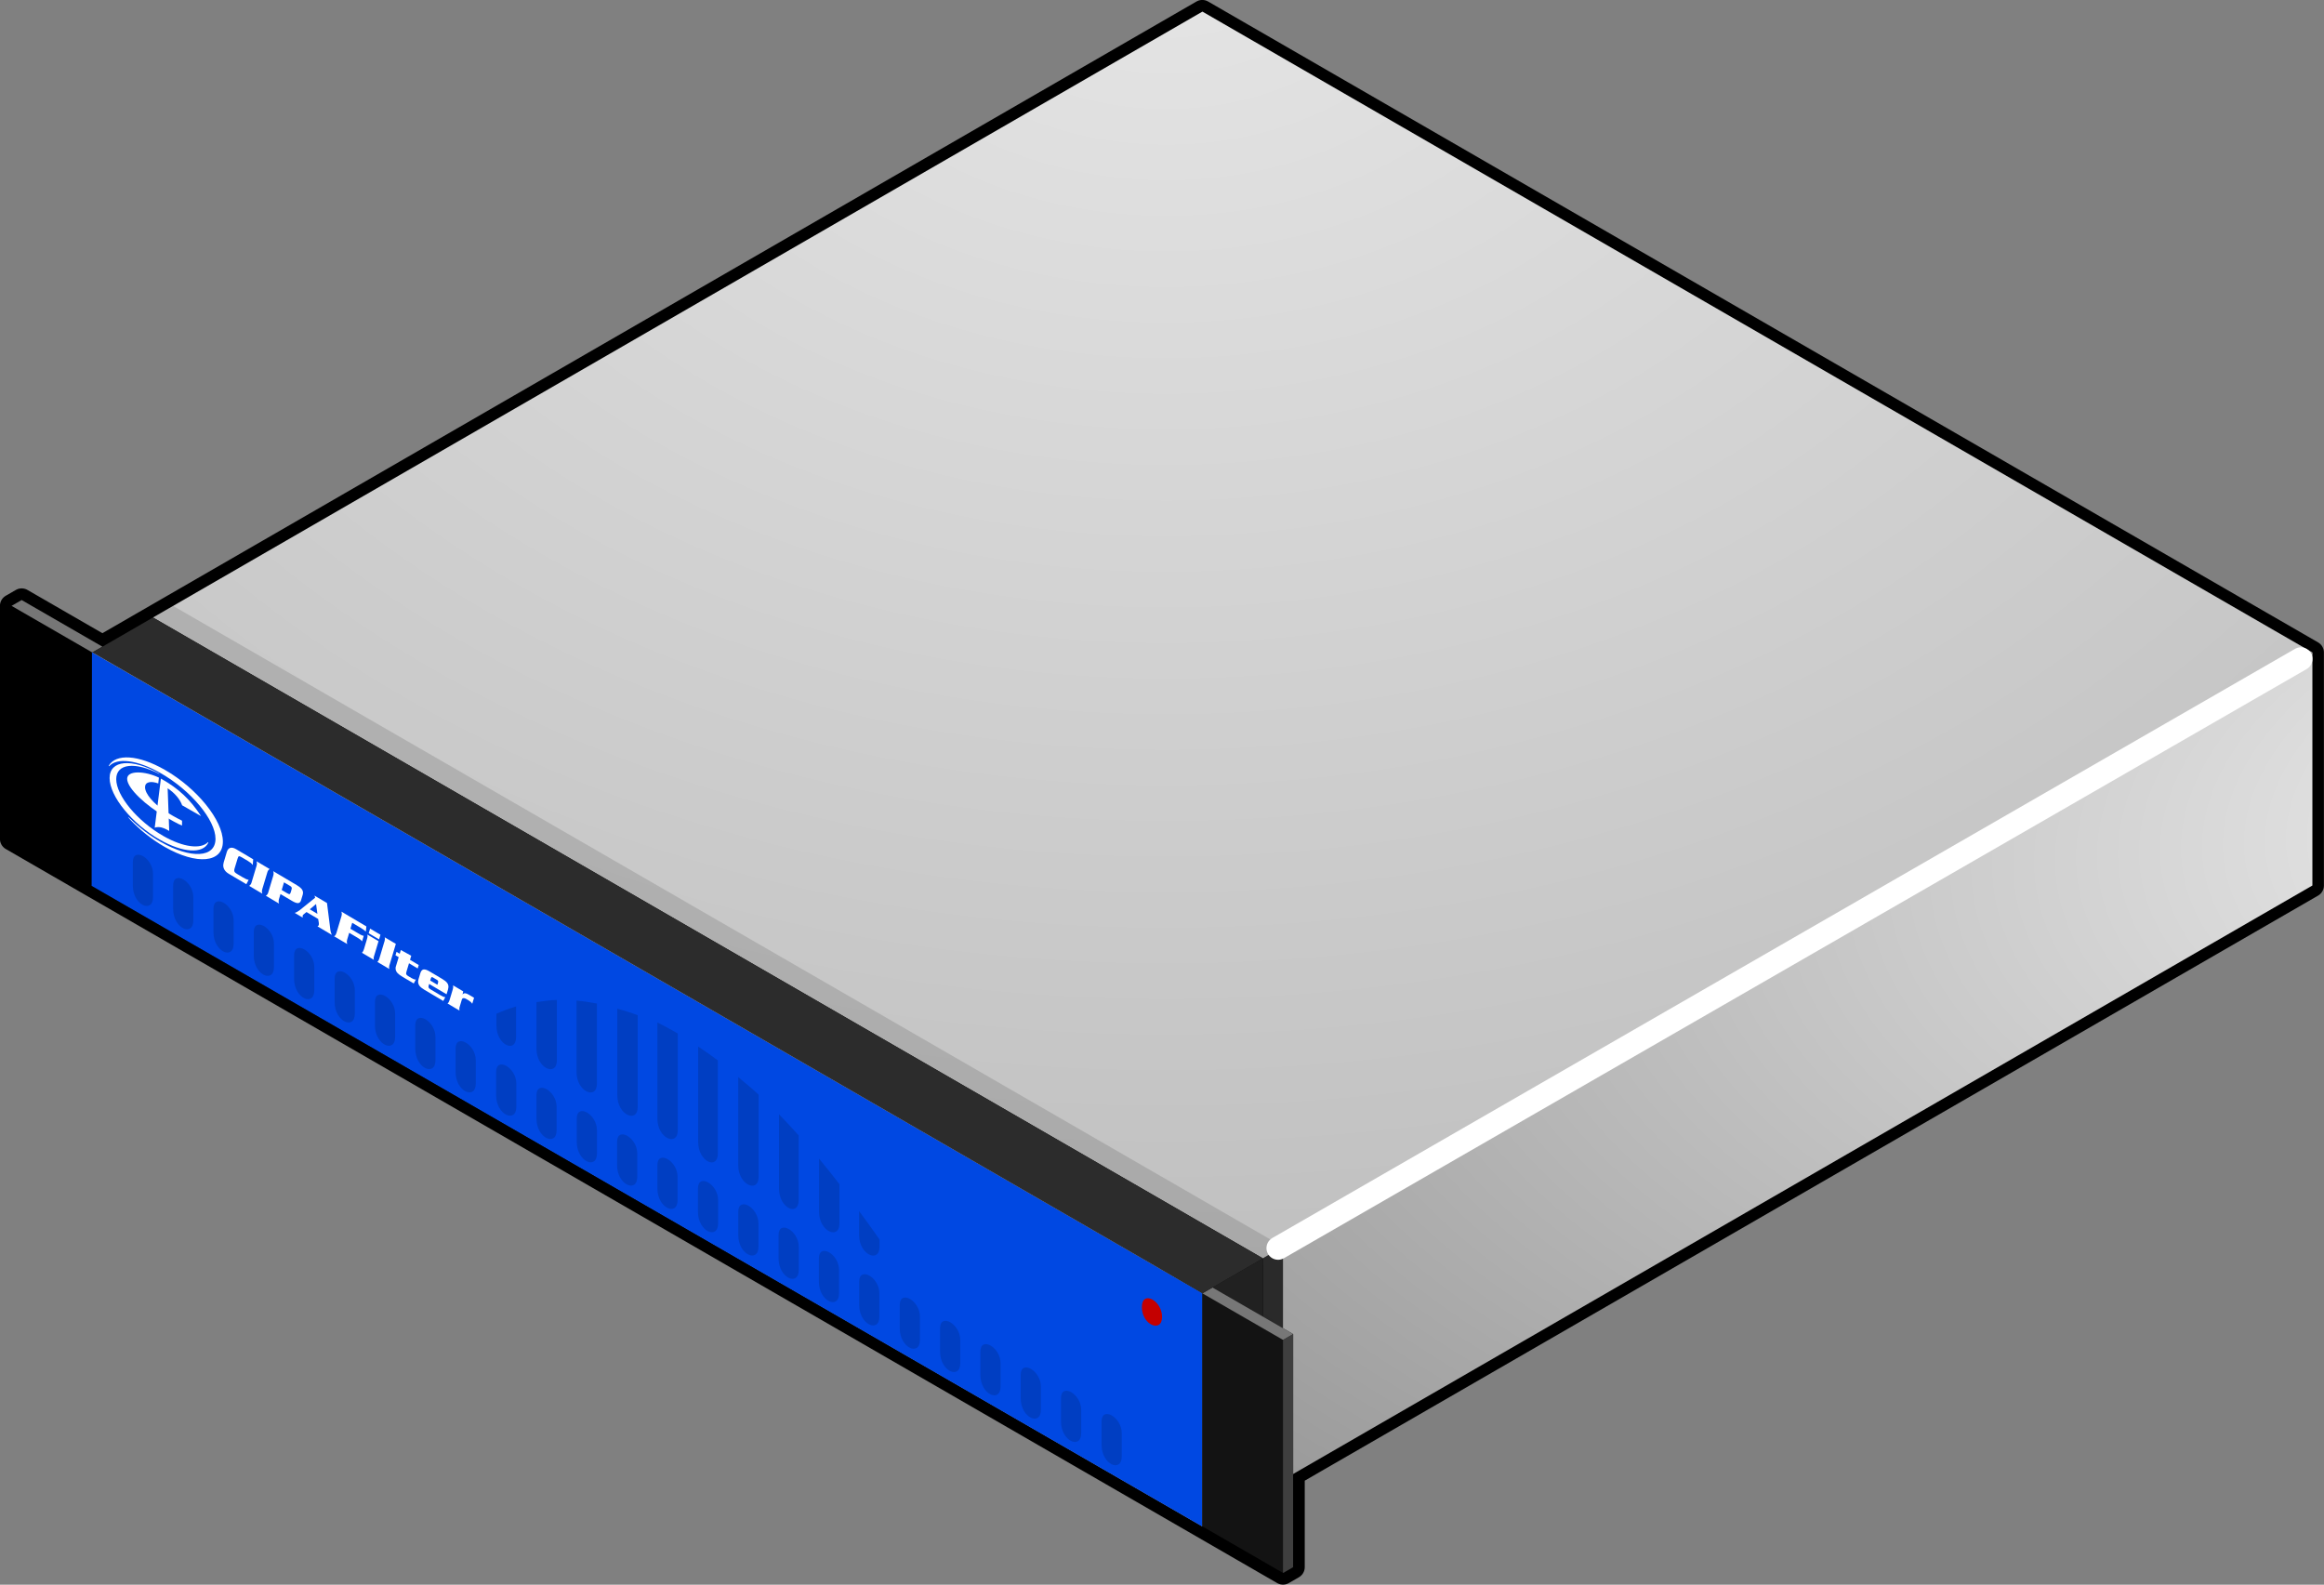 <?xml version="1.0" encoding="UTF-8"?>
<!-- Created with Inkscape (http://www.inkscape.org/) -->
<svg width="99.727" height="68" version="1.1" xmlns="http://www.w3.org/2000/svg" xmlns:cc="http://creativecommons.org/ns#" xmlns:dc="http://purl.org/dc/elements/1.1/" xmlns:rdf="http://www.w3.org/1999/02/22-rdf-syntax-ns#" xmlns:xlink="http://www.w3.org/1999/xlink">
 <rect width="100%" height="100%" fill="#808080" stroke="none"/>
 <defs>
  <radialGradient id="radialGradient4033" cx="393.66" cy="618.4" r="22.733" gradientTransform="matrix(3.6 -.407 .192 1.702 -1128.7 -276.43)" gradientUnits="userSpaceOnUse">
   <stop stop-color="#f6f6f6" offset="0"/>
   <stop stop-color="#9b9b9b" offset="1"/>
  </radialGradient>
  <radialGradient id="radialGradient4041" cx="303.47" cy="628.41" r="23.816" gradientTransform="matrix(1.145 .661 -.255 .441 110.35 150.16)" gradientUnits="userSpaceOnUse">
   <stop stop-color="#fff" offset="0"/>
   <stop stop-color="#d6d6d6" offset="1"/>
  </radialGradient>
  <radialGradient id="radialGradient3970" cx="295.51" cy="625.77" r="46.765" gradientTransform="matrix(2.547 0 1.067e-8 1.96 -416.44 -648.37)" gradientUnits="userSpaceOnUse">
   <stop stop-color="#e6e6e6" offset="0"/>
   <stop stop-color="#aaa" offset="1"/>
  </radialGradient>
 </defs>
 <g transform="translate(-56.154 -51.862)">
  <g transform="translate(-230,-530)">
   <g>
    <g>
     <path d="m341.21 649.36 0.433-0.25v-4l43.734-25.25v-10l-47.631-27.5-47.198 27.25-3.464-2-0.433 0.25v10z" color="#000000" stroke="#000" stroke-linecap="round" stroke-linejoin="round"/>
     <path d="m340.35 635.86v10l45.033-26v-10z" color="#000000" fill="url(#radialGradient4033)"/>
     <path d="m290.12 619.86 47.631 27.5v-10c-15.877-9.167-27.234-21.992-47.631-27.5z" color="#000000" fill="url(#radialGradient4041)"/>
    </g>
    <path d="m290.1 609.85 47.675 27.519-0.025 9.999-47.664-27.494z" fill="#0048e2"/>
    <path d="m336.02 638.37c0-0.703-0.866-1.17-0.866-0.412 0 0.759 0.866 1.115 0.866 0.412z" color="#000000" fill="#c40000"/>
   </g>
   <g fill-opacity=".142">
    <path d="m334.29 644.36v-1c0-0.698-0.866-1.165-0.866-0.5v1c0 0.853 0.866 1.209 0.866 0.5z" color="#000000"/>
    <path d="m332.55 643.36v-1c0-0.698-0.866-1.165-0.866-0.5v1c0 0.853 0.866 1.209 0.866 0.5z" color="#000000"/>
    <path d="m330.82 642.36v-1c0-0.698-0.866-1.165-0.866-0.5v1c0 0.853 0.866 1.209 0.866 0.5z" color="#000000"/>
    <path d="m329.09 641.36v-1c0-0.698-0.866-1.165-0.866-0.5v1c0 0.853 0.866 1.209 0.866 0.5z" color="#000000"/>
    <path d="m327.36 640.36v-1c0-0.698-0.866-1.165-0.866-0.5v1c0 0.853 0.866 1.209 0.866 0.5z" color="#000000"/>
    <path d="m325.63 639.36v-1c0-0.698-0.866-1.165-0.866-0.5v1c0 0.853 0.866 1.209 0.866 0.5z" color="#000000"/>
    <path d="m323.89 638.36v-1c0-0.698-0.866-1.165-0.866-0.5v1c0 0.853 0.866 1.209 0.866 0.5z" color="#000000"/>
    <path d="m322.16 637.36v-1c0-0.698-0.866-1.165-0.866-0.5v1c0 0.853 0.866 1.209 0.866 0.5z" color="#000000"/>
    <path d="m320.43 636.36v-1c0-0.698-0.866-1.165-0.866-0.5v1c0 0.853 0.866 1.209 0.866 0.5z" color="#000000"/>
    <path d="m318.7 635.36v-1c0-0.698-0.866-1.165-0.866-0.5v1c0 0.853 0.866 1.209 0.866 0.5z" color="#000000"/>
    <path d="m316.97 634.36v-1c0-0.698-0.866-1.165-0.866-0.5v1c0 0.853 0.866 1.209 0.866 0.5z" color="#000000"/>
    <path d="m315.23 633.36v-1c0-0.698-0.866-1.165-0.866-0.5v1c0 0.853 0.866 1.209 0.866 0.5z" color="#000000"/>
    <path d="m313.5 632.36v-1c0-0.698-0.866-1.165-0.866-0.5v1c0 0.853 0.866 1.209 0.866 0.5z" color="#000000"/>
    <path d="m311.77 631.36v-1c0-0.698-0.866-1.165-0.866-0.5v1c0 0.853 0.866 1.209 0.866 0.5z" color="#000000"/>
    <path d="m310.04 630.36v-1c0-0.698-0.866-1.165-0.866-0.5v1c0 0.853 0.866 1.209 0.866 0.5z" color="#000000"/>
    <path d="m308.31 629.36v-1c0-0.698-0.866-1.165-0.866-0.5v1c0 0.853 0.866 1.209 0.866 0.5z" color="#000000"/>
    <path d="m306.57 628.36v-1c0-0.698-0.866-1.165-0.866-0.5v1c0 0.853 0.866 1.209 0.866 0.5z" color="#000000"/>
    <path d="m304.84 627.36v-1c0-0.698-0.866-1.165-0.866-0.5v1c0 0.853 0.866 1.209 0.866 0.5z" color="#000000"/>
    <path d="m303.11 626.36v-1c0-0.698-0.866-1.165-0.866-0.5v1c0 0.853 0.866 1.209 0.866 0.5z" color="#000000"/>
    <path d="m301.38 625.36v-1c0-0.698-0.866-1.165-0.866-0.5v1c0 0.853 0.866 1.209 0.866 0.5z" color="#000000"/>
    <path d="m299.64 624.36v-1c0-0.698-0.866-1.165-0.866-0.5v1c0 0.853 0.866 1.209 0.866 0.5z" color="#000000"/>
    <path d="m297.91 623.36v-1c0-0.698-0.866-1.165-0.866-0.5v1c0 0.853 0.866 1.209 0.866 0.5z" color="#000000"/>
    <path d="m296.18 622.36v-1c0-0.698-0.866-1.165-0.866-0.5v1c0 0.853 0.866 1.209 0.866 0.5z" color="#000000"/>
    <path d="m294.45 621.36v-1c0-0.698-0.866-1.165-0.866-0.5v1c0 0.853 0.866 1.209 0.866 0.5z" color="#000000"/>
    <path d="m292.72 620.36v-1c0-0.698-0.866-1.165-0.866-0.5v1c0 0.853 0.866 1.209 0.866 0.5z" color="#000000"/>
   </g>
   <g>
    <path d="m337.75 637.36v10l2.598-1v-10.5z" color="#000000" fill="#212121"/>
    <path d="m340.35 635.86c0.866-0.5 45.033-26 45.033-26l-47.631-27.5-45.033 26z" color="#000000" fill="url(#radialGradient3970)"/>
    <path d="m339.91 636.11 1.299-0.75-47.631-27.5-1.299 0.75 47.631 27.5z" color="#000000" fill="#181818" fill-opacity=".142"/>
    <path d="m341.21 635.36v10l-0.866 0.5-1e-5 -10z" color="#000000" fill-opacity=".744"/>
   </g>
   <g>
    <path d="m337.75 637.36 0.433-0.25 3.464 2v10l-0.433 0.25-3.464-2z" color="#000000" fill="#131313"/>
    <path d="m337.75 637.36 0.433-0.25 3.464 2-0.433 0.25z" color="#000000" fill="#777"/>
    <path d="m341.21 639.36v10l0.433-0.25v-10z" color="#000000" fill="#3f3f3f"/>
    <path d="m286.65 607.86 0.433-0.25 3.464 2-0.433 0.25z" color="#000000" fill="#767676"/>
   </g>
   <path d="m310.05 624.77c-0.307 0.01-0.606 0.053-0.875 0.094v2c0 0.853 0.875 1.209 0.875 0.5v-2.594zm0.844 0.031v3.062c0 0.853 0.875 1.209 0.875 0.5v-3.438c-0.312-0.057-0.588-0.104-0.875-0.125zm-2.594 0.25c-0.324 0.094-0.609 0.207-0.844 0.312v0.5c0 0.853 0.844 1.209 0.844 0.5v-1.312zm4.344 0.094v3.719c0 0.853 0.875 1.209 0.875 0.5v-3.938c-0.3-0.114-0.592-0.201-0.875-0.281zm1.719 0.594v4.125c0 0.853 0.875 1.209 0.875 0.5v-4.156c-0.295-0.167-0.593-0.335-0.875-0.469zm1.75 1.031v4.094c0 0.853 0.844 1.209 0.844 0.5v-4c-0.286-0.214-0.567-0.411-0.844-0.594zm1.719 1.312v3.781c0 0.853 0.875 1.209 0.875 0.5v-3.531c-0.291-0.27-0.592-0.512-0.875-0.75zm1.75 1.594v3.188c0 0.853 0.844 1.209 0.844 0.5v-2.781c-0.287-0.318-0.563-0.62-0.844-0.906zm1.719 1.906v2.281c0 0.853 0.875 1.209 0.875 0.5v-1.688c-0.295-0.379-0.586-0.748-0.875-1.094zm1.719 2.25v1.031c0 0.853 0.875 1.209 0.875 0.5v-0.312c-0.293-0.429-0.587-0.823-0.875-1.219z" color="#000000" fill-opacity=".142"/>
   <g transform="matrix(1.058 0 0 1.058 -18.479 -34.924)" fill="#fff">
    <g transform="matrix(.027 .016 0 .036 291.35 595.7)">
     <path transform="matrix(1.145 0 -.077 .873 0 0)" d="m223.38 601.48 3.027-15.978c0.635-3.289 1.887-5.849 3.756-7.681 2.056-2.018 4.691-3.027 7.905-3.027h22.257l-0.112 7.737c-0.86-0.673-1.813-1.103-2.859-1.289-1.009-0.187-2.299-0.28-3.868-0.28h-7.793c-1.869 3e-5 -3.102 0.299-3.7 0.897-0.561 0.561-1.028 1.85-1.402 3.868l-3.083 15.81c-0.112 0.673-0.168 1.252-0.168 1.738-2e-5 1.121 0.318 1.869 0.953 2.243 0.635 0.336 1.738 0.505 3.308 0.505h7.4c1.345 0 2.598-0.075 3.756-0.224 1.196-0.187 2.392-0.505 3.588-0.953l-2.523 7.344h-22.93c-2.691 0-4.672-0.654-5.943-1.962-1.271-1.308-1.906-3.158-1.906-5.55 0-1.009 0.112-2.074 0.336-3.196"/>
     <path transform="matrix(1.145 0 -.077 .873 0 0)" d="m260.12 606.64 5.046-26.294c0.149-0.635 0.224-1.364 0.224-2.187-1e-5 -1.271-0.243-2.392-0.729-3.364h17.324c-0.635 0.71-1.196 1.57-1.682 2.579-0.449 0.972-0.766 1.962-0.953 2.971l-5.046 26.294c-0.15 0.635-0.224 1.364-0.224 2.187-2e-5 1.271 0.243 2.392 0.729 3.364h-17.324c0.486-0.635 0.841-1.159 1.065-1.57 0.785-1.345 1.308-2.672 1.57-3.981"/>
     <path transform="matrix(1.145 0 -.077 .873 0 0)" d="m282.04 606.64 5.046-26.294c0.149-0.635 0.224-1.364 0.224-2.187-1e-5 -1.271-0.243-2.392-0.729-3.364h30.835c2.766 4e-5 4.803 0.336 6.111 1.009 1.682 0.86 2.523 2.411 2.523 4.653-5e-5 0.71-0.075 1.42-0.224 2.13l-1.626 8.466c-0.561 2.99-1.906 5.083-4.037 6.279-1.719 0.972-4.167 1.458-7.344 1.458h-15.081l-1.514 7.849c-0.15 0.635-0.224 1.364-0.224 2.187-2e-5 1.271 0.243 2.392 0.729 3.364h-17.324c0.486-0.598 0.841-1.103 1.065-1.514 0.785-1.308 1.308-2.654 1.57-4.037m16.875-14.016h7.176c1.682 2e-5 2.803-0.336 3.364-1.009 0.411-0.486 0.785-1.607 1.121-3.364l0.729-3.924c0.112-0.635 0.168-1.159 0.168-1.57-3e-5 -0.635-0.187-1.084-0.561-1.345-0.336-0.299-0.953-0.448-1.85-0.449h-7.905l-2.243 11.661"/>
     <path transform="matrix(1.145 0 -.077 .873 0 0)" d="m340.65 574.79h16.483l6.784 33.021c0.411 1.57 1.103 3.027 2.074 4.373h-18.837c0.747-0.748 1.233-1.588 1.458-2.523 0.075-0.598 0.112-1.028 0.112-1.289-3e-5 -0.897-0.168-1.906-0.505-3.027-0.299-1.159-0.579-2.243-0.841-3.252h-15.305l-3.364 5.102c-0.374 0.635-0.598 1.009-0.673 1.121-0.224 0.411-0.374 0.785-0.449 1.121-0.037 0.299-0.056 0.617-0.056 0.953-1e-5 0.523 0.093 1.121 0.28 1.794h-10.484c0.972-0.897 2-2.018 3.083-3.364 0.972-1.159 1.887-2.373 2.747-3.644l18.557-28.144c-0.262-0.934-0.617-1.682-1.065-2.243m5.326 21.248-2.523-11.605-7.456 11.605h9.979"/>
     <path d="m378.67 529.66 7.794-22.957c0.22-0.555 0.361-1.191 0.424-1.909 0.097-1.109-0.095-2.088-0.577-2.937h37.499l-0.798 6.168c-0.959-0.294-2.097-0.489-3.416-0.587-1.273-0.131-2.637-0.196-4.092-0.196h-1.156-11.815l-2.682 7.881h14.255c1.926 2e-5 3.834-0.277 5.724-0.832l-2.429 7.196c-0.907-0.392-1.891-0.653-2.949-0.783-1.059-0.131-2.252-0.196-3.579-0.196h-12.842l-3.115 9.153c-0.22 0.555-0.361 1.191-0.424 1.909-0.097 1.109 0.095 2.088 0.577 2.937h-19.841c0.32-0.228 0.572-0.424 0.758-0.587 1.213-1.142 2.108-2.562 2.685-4.259"/>
     <path d="m444.95 501.86-2.078 6.119h-15.539l2.078-6.119h15.539m-24.725 27.118 4.246-12.531c0.471-1.468 0.743-2.366 0.814-2.692 0.114-0.326 0.193-0.734 0.236-1.224 0.074-0.848-0.012-1.566-0.26-2.154h16.823l-6.144 18.062c-0.334 0.881-0.563 1.534-0.686 1.958-0.286 0.816-0.45 1.468-0.493 1.958-0.04 0.457-0.049 0.799-0.026 1.028 0.068 0.196 0.207 0.571 0.415 1.126h-18.107c0.608-0.587 1.088-1.175 1.439-1.762 0.651-1.077 1.232-2.333 1.743-3.769"/>
     <path d="m443.43 528.97 7.112-21.048c0.226-0.62 0.453-1.256 0.681-1.909 0.231-0.685 0.376-1.354 0.433-2.007 0.063-0.718-0.045-1.436-0.325-2.154h16.759l-9.011 26.579c-0.334 0.881-0.591 1.615-0.771 2.203-0.177 0.555-0.291 1.126-0.343 1.713-0.063 0.718 0.045 1.436 0.325 2.154h-18.043c0.608-0.587 1.088-1.175 1.439-1.762 0.651-1.077 1.232-2.333 1.743-3.769"/>
     <path d="m468.21 527.02 4.143-12.09h-4.816l1.555-4.552h4.816l1.654-4.944 15.646-0.489-1.825 5.433h13.099l-1.555 4.552h-13.099l-3.809 11.209c-0.294 0.914-0.459 1.566-0.493 1.958-0.06 0.685 0.177 1.159 0.71 1.419 0.534 0.261 1.571 0.392 3.112 0.392h4.174c1.241 0 2.404-0.082 3.489-0.245 1.087-0.196 2.145-0.538 3.172-1.028l-3.212 5.874h-16.374c-3.767 0-6.438-0.294-8.013-0.881-2.115-0.783-3.076-2.268-2.884-4.454 0.034-0.392 0.06-0.685 0.077-0.881 0.063-0.228 0.207-0.653 0.433-1.273"/>
     <path d="m544.27 524.76h-26.134l-0.69 2.007c-0.171 0.489-0.274 0.93-0.309 1.322-0.066 0.751 0.211 1.256 0.83 1.517 0.622 0.228 1.682 0.343 3.18 0.343h14.062c1.883 0 3.282-0.082 4.195-0.245 0.956-0.163 1.945-0.457 2.967-0.881l-3.067 5.678h-28.189c-3.425 0-5.875-0.375-7.35-1.126-1.638-0.848-2.366-2.301-2.186-4.356 0.072-0.816 0.279-1.713 0.622-2.692l2.674-7.783c0.983-2.904 2.536-4.993 4.659-6.266 2.124-1.273 5.09-1.909 8.9-1.909h19.456c3.382 3e-5 5.787 0.392 7.217 1.175 1.475 0.751 2.127 2.105 1.955 4.063-0.072 0.816-0.283 1.762-0.634 2.839l-2.159 6.314m-13.723-4.601 0.87-2.594c0.168-0.457 0.268-0.865 0.3-1.224 0.04-0.457-0.08-0.799-0.359-1.028-0.234-0.261-0.736-0.392-1.507-0.392h-6.1c-0.856 2e-5 -1.516 0.196-1.978 0.587-0.417 0.359-0.768 0.946-1.054 1.762l-1.024 2.888h10.852"/>
     <path d="m548.9 528.97 4.246-12.531c0.471-1.468 0.743-2.366 0.814-2.692 0.114-0.326 0.193-0.734 0.236-1.224 0.074-0.848-0.012-1.566-0.26-2.154h15.346l-0.99 3.965c1.208-1.566 2.498-2.611 3.871-3.133 1.419-0.555 3.305-0.832 5.659-0.832h7.769l-2.755 7.979c-0.593-0.555-1.395-0.93-2.405-1.126-0.967-0.196-2.157-0.294-3.57-0.294h-3.146c-1.584 2e-5 -2.959 0.31-4.127 0.93-1.167 0.62-1.952 1.517-2.355 2.692l-2.682 7.881c-0.471 1.468-0.764 2.366-0.878 2.692-0.071 0.326-0.129 0.734-0.172 1.224-0.069 0.783 0.018 1.501 0.26 2.154h-18.043c0.605-0.555 1.083-1.126 1.435-1.713 0.651-1.077 1.234-2.35 1.748-3.818"/>
    </g>
    <g transform="matrix(.007 .004 0 .009 291.91 610.82)">
     <path d="m386.19 203.24c-153.64 0-283.19 52.895-323.82 125.36 3e-3 1.385 0.066 2.35 2.069 1.655 44.689-59.185 161.37-101.37 298.31-101.37 175.52 0 317.76 69.319 317.76 154.88s-142.24 154.88-317.76 154.88c-64.195 0-123.81-9.413-173.77-25.376-21.104-5.722-18.475-3.26-1.931 3.999 55.788 21.101 124.64 33.651 199.15 33.651 186.2 0 337.06-77.887 337.06-173.91s-150.87-173.77-337.06-173.77z"/>
     <path d="m352.82 234.41c-158.32 1.288-285.9 67.198-285.9 148.26 0 81.866 130.09 148.26 290.59 148.26 135.08 0 249.8-46.392 281.07-110.75 1.064-2.19-0.422-3.523-2.069-1.517-40.756 49.656-140.77 86.61-258.18 86.61-150.84 0-273.07-60.401-273.07-134.88 0-70.36 109.15-128.15 248.38-134.33 4.394-0.389 0.71-1.813-0.827-1.655z"/>
     <path d="m364.05 252.89c-11.535 78.733-23.866 158.1-35.72 237.08 25.1-18.175 53.703-23.575 83.99-22.48l-9.088-188.25c43.237 3.159 72.489 18.628 83.838 39.303h109.5c-60.697-46.254-130.06-67.049-232.52-65.647z"/>
     <path d="m352.61 253.58c-78.406 5.253-184 47.353-184 87.184 0 44.011 114.2 72.512 217.24 72.512 36.394 0 73.411 0.787 100.68-3.164v-21.928c-37.36 2.006-65.058 2.311-103.16-0.138-61.55-3.956-111.16-25.663-111.16-55.58 0-23.657 32.58-43.638 76.681-51.028z"/>
    </g>
   </g>
   <path d="m290.12 609.86 2.598-1.5 47.631 27.5-2.598 1.5z" color="#000000" fill="#2c2c2c"/>
   <path d="m341 635.42 43.886-25.281" color="#000000" fill="none" stroke="#fff" stroke-linecap="round"/>
  </g>
 </g>
</svg>
